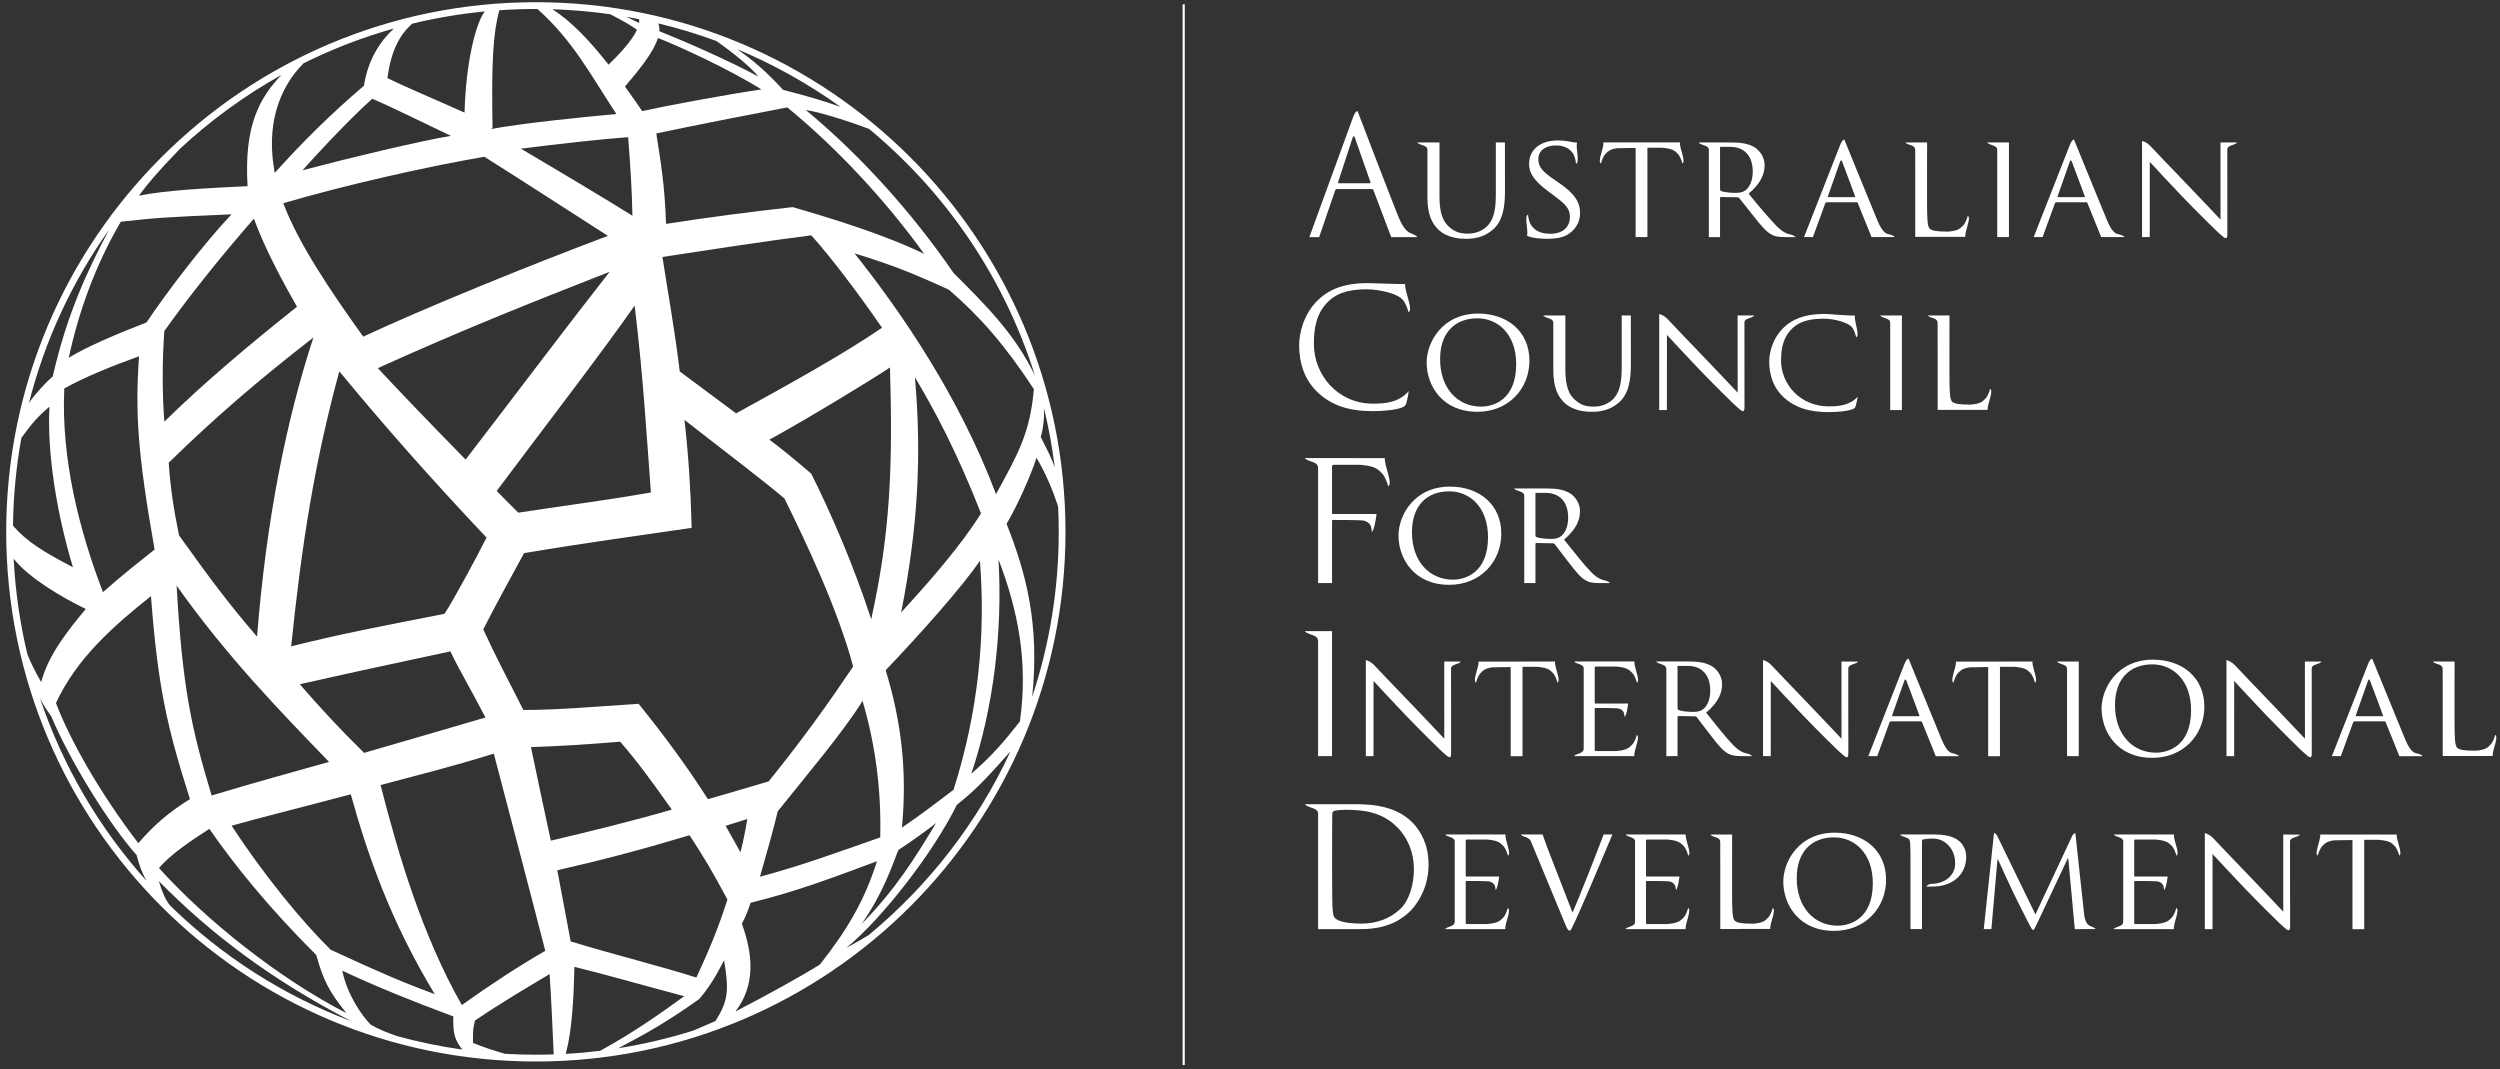 <?xml version="1.0" encoding="utf-8"?>
<!-- Generator: Adobe Illustrator 25.3.0, SVG Export Plug-In . SVG Version: 6.00 Build 0)  -->
<svg version="1.1" id="Layer_1" xmlns="http://www.w3.org/2000/svg" xmlns:xlink="http://www.w3.org/1999/xlink" x="0px" y="0px"
	 viewBox="0 0 1169 500" style="enable-background:new 0 0 1169 500;" xml:space="preserve">
<rect x="0" y="0" width="1169" height="500" fill="#333333" stroke="none"/>
<style type="text/css">
	.st0{display:none;}
	.st1{display:inline;fill:#FFFFFF;}
	.st2{fill:#FFFFFF;stroke:#FFFFFF;}
	.st3{fill:#FFFFFF;}
</style>
<g>
	<g class="st0">
		<rect x="-2" y="-2" class="st1" width="1171.29" height="504"/>
	</g>
	<line class="st2" x1="553.5" y1="498" x2="553.5" y2="2"/>
	<g>
		<path class="st3" d="M662.63,110.89c0,0,0.11-0.65-2.28-1.54c-1.82-0.67-3.87-1.61-6.63-8.41c-4.65-11.6-17.71-45.9-18.86-48.81
			c-0.03-0.08-0.05-0.14-0.07-0.21c-0.81,0.16-1.39,0.95-2.21,3.2l-20.33,55.76h4.58l7.49-21.85c0.15-0.39,0.38-0.62,0.77-0.62
			h16.41c0.39,0,0.53,0.16,0.69,0.47l8.35,22.01H662.63z M640.52,85.68h-14.6c-0.21,0-0.37-0.15-0.21-0.53l6.72-20.62
			c0.38-1.15,0.76-1.15,1.15,0l7.24,20.62C640.89,85.44,640.89,85.68,640.52,85.68z"/>
		<path class="st3" d="M639.32,132.38c-11.76,0-18.69,3.59-23.29,8.17c-6.79,6.79-8.54,15.73-8.54,20.85
			c0,7.26,1.83,15.96,9.24,22.6c6.03,5.43,13.75,8.25,25.2,8.25c4.88,0,10.68-0.53,13.75-1.75c1.37-0.61,1.52-0.78,1.98-2.22
			c0.37-1.25,0.77-3.44,1.09-5.43c-4.76,5.51-11.34,5.89-16.82,5.89c-16.34,0-27.57-13.36-27.57-27.96c0-7.78,1.3-14.58,6.87-19.93
			c2.67-2.6,7.41-5.58,17.57-5.58c6.71,0,14.2,2.08,16.76,4.5c1.52,1.45,2.61,4.35,3.06,6.24c2.39-1.22-1.83-9.43-1.57-13.16
			C653.09,132.86,642.35,132.38,639.32,132.38"/>
		<path class="st3" d="M852.97,146.79c-9.49,0-15.08,2.75-18.79,6.27c-5.48,5.21-6.89,12.07-6.89,15.99
			c0,5.57,1.47,12.24,7.46,17.34c4.87,4.16,11.09,6.32,20.33,6.32c3.94,0,8.62-0.41,11.09-1.34c1.1-0.47,1.23-0.59,1.6-1.7
			c0.3-0.96,0.62-2.63,0.88-4.17c-3.85,4.23-9.16,4.52-13.57,4.52c-13.19,0-22.25-10.25-22.25-21.44c0-5.97,1.05-11.18,5.54-15.28
			c2.16-1.99,5.97-4.28,14.18-4.28c5.42,0,11.29,1.77,13.22,3.76c1.15,1.2,1.87,3.48,2.14,4.94c1.99-0.8-0.97-7.31-0.57-10.16
			C863.18,147.62,855.42,146.79,852.97,146.79"/>
		<path class="st3" d="M612.75,377.51c1.08,0.37,3.5,0.99,3.59,2.69v54.25c0-0.03,15.78,0,20.28,0c12.99,0,19.86-5.33,23.13-8.76
			c4.28-4.51,8.25-11.91,8.25-21.54c0-9.09-3.59-15.42-7.4-19.39c-9.09-9.39-23.08-8.71-30.62-8.71h-9.04h-10.68
			C610.27,376.05,610.16,376.62,612.75,377.51 M622.9,396.98c0-5.88,0-13.67,0.06-16.27c0-0.83,0.21-1.22,0.91-1.52
			c0.6-0.31,3.43-0.54,4.96-0.54c9.09,0,17.8,1.07,24.98,8.64c3.12,3.28,7.33,9.55,7.33,19.24c0,7.02-2.15,14.36-6.12,18.25
			c-4.5,4.5-11.07,7.1-18.16,7.1c-9.01,0-12-1.6-12.99-3.05c-0.61-0.84-0.77-3.89-0.85-5.8c-0.06-1.46-0.13-8.48-0.13-16.57V396.98z
			"/>
		<path class="st3" d="M620.87,295.13H610.2c0,0-0.12,0.58,2.48,1.46c1.08,0.36,3.52,0.99,3.59,2.71c0.01,0.16,0.03,0.41,0.07,0.74
			c0,8.33,0,41.03,0,53.53h6.52v-58.44L620.87,295.13L620.87,295.13z"/>
		<path class="st3" d="M610.21,214.19c0,0-0.11,0.57,2.48,1.46c1.08,0.37,3.52,0.98,3.59,2.71c0,0.16,0.04,0.41,0.06,0.74v53.54
			h6.53v-29.1c0.03-0.31,0.15-0.41,0.44-0.41c1.31,0,11.84,0,13.76,0.22c2.37,0.31,3.59,1.68,3.97,2.76
			c0.3,0.91,0.38,1.98,0.46,2.74c1.43-1.83,1.96-7.17,2.19-8.51h-20.38c-0.23,0-0.36-0.06-0.44-0.17v-22.2
			c0.1-0.36,0.3-0.63,0.6-0.63h12.64l0.82,0.09c6.33,0.59,7.54,2.2,9.12,3.71c1.52,1.46,2.61,4.35,3.06,6.24
			c2.39-1.21-1.83-9.43-1.56-13.16C647.55,214.2,610.22,214.16,610.21,214.19"/>
		<path class="st3" d="M725,109.31c6,0,9.09-3.38,9.09-7.79c0-4.2-2.28-6.2-7.65-10.2l-2.76-2.07c-6.56-4.9-8.69-8.48-8.69-12.54
			c0-6.9,5.44-11.04,13.45-11.04c2.41,0,4.82,0.35,6.27,0.69c1.16,0.27,1.98,0.29,2.69,0.3c-0.66,2.72,1.45,9.3-0.47,9.9
			c-0.1-1.44-0.58-3.69-1.5-4.97c-1.72-2.42-4.39-3.58-8.04-3.58c-4.41,0-8.06,2.21-8.06,6.35c0,3.72,1.87,5.86,7.86,9.93l1.72,1.17
			c7.38,5.04,9.93,9.1,9.93,14.14c0,3.45-1.31,7.17-5.66,9.99c-2.55,1.66-6.34,2.07-9.66,2.07c-2.82,0-6.98-0.23-9.46-1.41
			c0.66-2.72-1.45-9.3,0.46-9.9c0.1,1.45,0.49,3.55,1.5,4.97C717.05,106.74,718.97,109.31,725,109.31z"/>
		<path class="st3" d="M691.17,146.63c13.65,0,23.99,8.35,23.99,21.99c0,13.11-9.72,23.93-24.34,23.93
			c-16.62,0-23.72-12.48-23.72-23.03C667.11,160.08,674.41,146.63,691.17,146.63 M692.56,190.14c5.43,0,16.41-2.9,16.41-19.86
			c0-14.06-8.55-21.44-18.13-21.44c-10.14,0-17.45,6.35-17.45,19.1C673.39,181.59,681.58,190.14,692.56,190.14"/>
		<path class="st3" d="M678.01,227.54c13.65,0,23.99,8.35,23.99,21.99c0,13.11-9.72,23.93-24.34,23.93
			c-16.62,0-23.72-12.48-23.72-23.03C653.95,240.99,661.24,227.54,678.01,227.54 M679.39,271.05c5.43,0,16.41-2.9,16.41-19.86
			c0-14.06-8.55-21.44-18.13-21.44c-10.13,0-17.44,6.34-17.44,19.1C660.22,262.49,668.41,271.05,679.39,271.05"/>
		<path class="st3" d="M1006.76,308.45c13.66,0,24,8.35,24,21.99c0,13.11-9.72,23.93-24.34,23.93c-16.61,0-23.72-12.48-23.72-23.03
			C982.7,321.89,990,308.45,1006.76,308.45 M1008.15,351.95c5.43,0,16.4-2.9,16.4-19.85c0-14.06-8.54-21.44-18.13-21.44
			c-10.13,0-17.45,6.34-17.45,19.09C988.97,343.4,997.17,351.95,1008.15,351.95"/>
		<path class="st3" d="M746.14,311.67h9.5l0.62,0.06c4.75,0.45,5.66,1.66,6.85,2.79c1.14,1.09,1.96,3.27,2.3,4.68
			c1.79-0.9-1.37-7.08-1.18-9.89c-0.01,0-28.06-0.02-28.07,0c0,0-0.08,0.42,1.88,1.09c0.81,0.27,2.45,0.74,2.5,2.04
			c0,0.12,0,37.42,0,37.42c-0.03,0.25-0.04,0.44-0.05,0.56c-0.06,1.3-1.69,1.77-2.5,2.04c-1.96,0.67-1.87,1.1-1.87,1.1h28.06
			c-0.19-2.81,2.97-8.99,1.18-9.89c-0.34,1.41-1.17,3.59-2.3,4.68c-1.18,1.14-2.09,2.35-6.84,2.79l-0.62,0.06h-9.5
			c-0.19,0-0.32-0.15-0.41-0.37v-19.46c0.02-0.23,0.1-0.31,0.34-0.31c0.97,0,8.91,0,10.33,0.17c1.78,0.23,2.69,1.27,2.98,2.07
			c0.23,0.68,0.29,1.49,0.35,2.06c1.08-1.38,1.48-5.38,1.65-6.39h-15.31c-0.18,0-0.28-0.03-0.34-0.12v-16.68
			C745.77,311.88,745.92,311.67,746.14,311.67"/>
		<path class="st3" d="M898.71,434.44v-40.8c0-0.62,0.14-1.03,0.48-1.1c0.62-0.14,2.35-0.41,3.39-0.41c1.37,0,5.03-0.35,8.2,2.83
			c3.24,3.17,3.45,6.96,3.45,8.9c0,5.31-4.69,9.44-11.24,9.44c-1.25,0-2.32,1.27-2.28,1.27c0.35,0,2.69-0.03,3.04-0.03
			c9.31,0,15.66-5.58,15.66-14c0-3.17-1.65-5.79-3.04-7.03c-1.03-0.9-3.79-3.3-11.59-3.3h-16.26c0,0-0.08,0.44,1.88,1.1
			c0.66,0.22,1.99,0.59,2.5,1.42c0.11,0.3,0.19,0.65,0.24,1.05c0,0.04,0,0.07,0.01,0.11l0,0c0.03,0.2,0.05,0.41,0.06,0.64
			c0.14,1.86,0.14,3.51,0.14,12.61v27.3L898.71,434.44z"/>
		<path class="st3" d="M979.89,434.44c0,0,0.07-0.43-1.72-1.09c-0.16-0.05-0.31-0.11-0.47-0.19c-0.02-0.01-0.02-0.01-0.06-0.03
			c-0.05-0.02-0.1-0.05-0.15-0.07c-0.46-0.22-0.94-0.52-1.46-1.06c-1.11-1.39-1.39-3.54-1.56-5.08l-4.04-37.38
			c-0.66,0.2-1.24,0.81-1.43,1.26l-17.23,36.79l-17.93-36.85c-0.34-0.68-0.94-1.05-1.43-1.33l-4.81,45.04h3.57l2.85-32.58h0.23
			c0.64,1.58,7.2,15.64,7.73,16.69c0.29,0.58,5.32,10.71,6.85,13.59c1.11,2.1,1.41,2.69,1.81,2.69c0.53,0,0.7-0.53,1.94-3.1
			l14.36-30.46h0.17l3.06,33.17L979.89,434.44z"/>
		<path class="st3" d="M920.11,100.91c-0.33,1.41-1.15,3.58-2.29,4.66c-1.19,1.13-1.83,2.27-6.58,2.71l-0.53,0.01
			c-0.03,0-0.27,0-0.31,0c-4.74,0-7.1-0.42-8.06-1.38c-1.1-1.03-1.25-4.55-1.25-13.17v-10.3c0-5.28,0-11.84,0.02-16.83
			c-0.21,0-10.1-0.01-10.1,0c0,0-0.08,0.42,1.88,1.09c0.78,0.26,2.4,0.5,2.66,2.14c0.03,3.31,0.03,7.92,0.03,13.6v27.33
			c0.07,0,23.36-0.01,23.37-0.01C918.74,107.97,921.9,101.82,920.11,100.91z"/>
		<path class="st3" d="M717.98,272.63v-18.24c0-0.34,0.13-0.48,0.41-0.48l7.72,0.14c0.42,0,0.55,0.07,0.83,0.34
			c1.3,1.59,4,5.38,6.55,8.55c3.45,4.41,5.54,7.15,8.15,8.54c1.53,0.82,3.04,1.17,6.49,1.17h4.75c-0.56-0.51-1.27-0.96-2.2-1.17
			c-1.49-0.32-3.51-0.77-6.76-4.07c-3.52-3.66-7.6-8.88-12.57-15.08c5.65-4.83,7.46-9.04,7.46-13.38c0-4.07-2.7-6.9-4.21-7.99
			c-3.18-2.21-7.45-2.55-11.3-2.55c-0.94,0-2.57,0-4.3,0c-1.69,0-3.49,0-4.85,0h-6.12c0,0-0.09,0.44,1.91,1.12
			c0.83,0.28,2.71,0.76,2.77,2.09c0.01,0.07,0.02,0.21,0.03,0.31v2.97v0v37.76L717.98,272.63z M729.62,250.95
			c-1.45,0.97-3.09,1.04-4.55,1.04c-2.68,0-5.79-0.42-6.69-0.89c-0.28-0.21-0.41-0.42-0.41-0.76v-19.86c1.43,0,4.68,0,4.83,0
			c6.48,0,10.47,4.21,10.47,11.52C733.28,246.47,731.7,249.57,729.62,250.95z"/>
		<path class="st3" d="M784.42,353.54V335.3c0-0.35,0.13-0.48,0.41-0.48l7.72,0.14c0.42,0,0.55,0.07,0.83,0.35
			c1.3,1.59,4,5.38,6.55,8.55c3.45,4.41,5.54,7.15,8.15,8.53c1.53,0.82,3.04,1.17,6.49,1.17h4.75c-0.56-0.5-1.27-0.96-2.21-1.17
			c-1.49-0.32-3.51-0.76-6.75-4.07c-3.52-3.66-7.6-8.88-12.57-15.08c5.65-4.82,7.46-9.04,7.46-13.38c0-4.07-2.7-6.9-4.21-8
			c-3.18-2.2-7.45-2.55-11.3-2.55c-0.94,0-2.57,0-4.31,0c-1.69,0-3.49,0-4.85,0h-6.11c0,0-0.09,0.44,1.91,1.12
			c0.83,0.28,2.71,0.77,2.77,2.09c0,0.06,0.02,0.2,0.02,0.31v2.97l0,0v37.76L784.42,353.54z M796.06,331.85
			c-1.45,0.97-3.09,1.04-4.55,1.04c-2.68,0-5.79-0.42-6.68-0.9c-0.28-0.21-0.41-0.42-0.41-0.75v-19.86c1.43,0,4.68,0,4.83,0
			c6.47,0,10.47,4.21,10.47,11.52C799.72,327.38,798.13,330.47,796.06,331.85z"/>
		<path class="st3" d="M1005.22,110.85l0.02-35.16c1.87,2.06,8.18,8.87,15.21,16.24c6.42,6.69,15.18,15.31,15.8,15.86
			c3.37,3.1,3.99,3.58,4.62,3.58s0.64-1.48,0.64-1.48c-0.01-8.25-0.02-40.13-0.02-40.14c0.05-1.3,1.89-1.77,2.7-2.04
			c1.95-0.67,1.88-1.1,1.88-1.1c-0.01-0.02-7.52-0.01-7.77-0.01l0.02,36.09c-1.86-1.93-8.35-8.9-14.34-15.1
			c-9.38-9.66-17.66-18.52-18.62-19.48c-1.12-1.12-2.67-1.98-3.73-2.19v44.93H1005.22z"/>
		<path class="st3" d="M779.44,191.75l0.02-35.16c1.87,2.07,8.18,8.87,15.21,16.25c6.42,6.69,15.17,15.31,15.8,15.86
			c3.37,3.11,3.99,3.58,4.61,3.58c0.63,0,0.64-1.48,0.64-1.48c-0.01-8.25-0.02-40.13-0.02-40.14c0.05-1.3,1.89-1.77,2.7-2.04
			c1.95-0.67,1.87-1.1,1.87-1.1c-0.01-0.02-7.52,0-7.76-0.01l0.02,36.09c-1.87-1.93-8.35-8.9-14.34-15.1
			c-9.38-9.66-17.65-18.52-18.62-19.49c-1.12-1.12-2.67-1.98-3.73-2.19v44.93H779.44z"/>
		<path class="st3" d="M937.36,66.61h-8.11c0,0-0.1,0.44,1.88,1.11c0.82,0.27,2.68,0.75,2.73,2.06c0.01,0.12,0.03,0.31,0.05,0.57
			c0.01,6.34,0,30.97,0,40.5h5.47V66.61H937.36L937.36,66.61z"/>
		<path class="st3" d="M930.58,181.81c-0.34,1.41-1.15,3.58-2.29,4.66c-1.19,1.13-1.83,2.27-6.58,2.71l-0.53,0.01
			c-0.04,0-0.27,0-0.31,0c-4.75,0-7.1-0.42-8.06-1.38c-1.1-1.03-1.25-4.55-1.25-13.17v-10.49c0-5.28,0-11.65,0.02-16.65
			c-0.21,0-10.1-0.01-10.1,0c0,0-0.08,0.42,1.88,1.09c0.79,0.26,2.41,0.5,2.66,2.14c0.03,3.32,0.03,7.74,0.03,13.41v27.52
			c0.07,0,23.37-0.01,23.37-0.01C929.22,188.87,932.37,182.72,930.58,181.81z"/>
		<path class="st3" d="M887.31,147.51h-8.11c0,0-0.1,0.43,1.88,1.11c0.82,0.27,2.68,0.75,2.73,2.06c0.01,0.12,0.03,0.32,0.05,0.57
			c0.01,6.33,0,30.96,0,40.5h5.47v-44.25H887.31L887.31,147.51z"/>
		<path class="st3" d="M770.31,110.85c0-0.07,0.02,0.07,0.02,0V69.07h6.74l0.62,0.06c4.74,0.44,5.52,1.53,6.7,2.66
			c1.14,1.08,1.95,3.25,2.29,4.66c1.79-0.91-1.36-7.05-1.16-9.85c0,0-9.09-0.01-14.43-0.01l-0.02,0.01c0,0-21.29-0.01-21.3,0
			c0.21,2.79-2.95,8.94-1.16,9.85c0.34-1.41,1.15-3.58,2.29-4.66c1.06-1.01,1.8-1.98,5.31-2.49l8.61-0.13v41.68H770.31z"/>
		<path class="st3" d="M804.29,110.85V92.6c0-0.35,0.14-0.48,0.41-0.48l7.73,0.14c0.42,0,0.55,0.07,0.83,0.35
			c1.31,1.59,4,5.08,6.56,8.26c3.45,4.41,5.96,7.44,8.58,8.83c1.52,0.82,3.04,1.17,6.48,1.17h4.76c-0.56-0.5-1.27-0.96-2.21-1.17
			c-1.49-0.33-3.51-0.76-6.76-4.07c-3.51-3.66-8.03-8.88-13-15.08c5.65-4.82,7.46-9.04,7.46-13.38c0-4.07-2.69-6.89-4.21-7.99
			c-3.18-2.21-7.45-2.55-11.31-2.55c-0.94,0-2.57,0-4.3,0c-1.69,0-3.49,0-4.85,0h-6.11c0,0-0.09,0.44,1.91,1.12
			c0.83,0.28,2.72,0.76,2.77,2.09c0.01,0.06,0.02,0.2,0.03,0.31v2.97l0,0v37.76H804.29z M815.94,89.15
			c-1.45,0.97-3.09,1.04-4.55,1.04c-2.68,0-5.78-0.42-6.69-0.9c-0.27-0.21-0.41-0.42-0.41-0.75V68.68c1.43,0,4.68,0,4.83,0
			c6.48,0,10.47,4.21,10.47,11.52C819.59,84.67,818,87.77,815.94,89.15z"/>
		<path class="st3" d="M699.45,66.61V90.9c0,6-0.62,10.82-3.46,14.2c-2.07,2.48-5.65,4.14-9.37,4.14c-3.45,0-6.07-0.49-9.04-3.18
			c-2.62-2.35-4.48-5.86-4.48-14.34V66.61h-10.35c0,0-0.09,0.41,1.92,1.1c0.82,0.28,2.71,0.76,2.77,2.09
			c0.01,0.05,0.01,0.12,0.02,0.2v22.15c0,8.55,2.35,12.62,5.31,15.38c4.28,4,10.62,4.14,12.61,4.14c3.58,0,8.27-0.49,12.69-4.28
			c4.83-4.14,5.65-11.24,5.65-17.58v-6.27c0-5.16-0.02-11.81-0.02-16.91H699.45z"/>
		<path class="st3" d="M758.31,147.51v24.29c0,6-0.62,10.82-3.45,14.2c-2.07,2.48-5.65,4.14-9.38,4.14c-3.45,0-6.06-0.49-9.04-3.18
			c-2.62-2.35-4.48-5.86-4.48-14.34v-25.12h-10.35c0,0-0.09,0.41,1.92,1.1c0.82,0.28,2.71,0.76,2.77,2.09
			c0.01,0.05,0.01,0.12,0.02,0.2v22.15c0,8.55,2.35,12.62,5.32,15.38c4.27,4,10.61,4.14,12.61,4.14c3.59,0,8.27-0.49,12.69-4.28
			c4.84-4.14,5.65-11.24,5.65-17.58v-6.28c0-5.15-0.02-11.8-0.01-16.91H758.31z"/>
		<path class="st3" d="M735.31,426.74l-11.45-29.51c-0.59-1.56-1.76-4.75-2.52-7.03c-0.6,0.02-10.18-0.01-10.19,0
			c0,0-0.08,0.44,1.88,1.11c0.74,0.25,2.13,0.65,2.79,2.04l15.84,38.21c1.17,2.83,1.59,3.59,2.28,3.59c0.61,0,0.96-0.89,2.61-4.41
			c1.38-2.9,4.08-9.24,7.79-17.78c2.15-4.96,6.76-15.91,9.63-22.75h-4.11C745.98,400.49,738.02,420.68,735.31,426.74z"/>
		<path class="st3" d="M885.94,110.85c0,0,0.09-0.42-1.87-1.09c-0.58-0.19-1.51-0.26-2.42-0.84c-1.04-0.73-2.27-2.23-3.73-5.72
			c-3.55-8.46-13.62-33.42-15.53-37.98c-0.65,0.17-1.26,0.85-1.91,2.53l-16.91,43.09h4.16l5.77-15.79c0.14-0.34,0.35-0.48,0.62-0.48
			h14.01c0.34,0,0.41,0.07,0.55,0.34l6.44,15.93c0,0,0.02-0.05,0.05,0H885.94z M867.22,92.17h-12.27c-0.2,0-0.27-0.14-0.2-0.42
			l5.65-16.07c0.34-0.89,0.69-0.89,1.04,0l6,16.07C867.5,92.03,867.5,92.17,867.22,92.17z"/>
		<path class="st3" d="M1166.74,343.64c-0.34,1.41-1.15,3.58-2.29,4.66c-1.19,1.13-1.83,2.27-6.57,2.71l-0.53,0.01
			c-0.04,0-0.27,0-0.31,0c-4.74,0-7.1-0.41-8.06-1.38c-1.1-1.03-1.24-4.55-1.24-13.17v-10.3c0-5.28,0-11.84,0.02-16.83
			c-0.21,0-10.1-0.01-10.11,0c0,0-0.08,0.42,1.88,1.09c0.79,0.26,2.4,0.5,2.66,2.14c0.03,3.32,0.03,7.92,0.03,13.6v27.33
			c0.07,0,23.36-0.01,23.36-0.01C1165.38,350.69,1168.53,344.54,1166.74,343.64z"/>
		<path class="st3" d="M1044.69,353.58l0.02-35.16c1.87,2.06,8.18,8.87,15.21,16.24c6.42,6.69,15.18,15.3,15.8,15.86
			c3.37,3.1,3.99,3.58,4.62,3.58s0.64-1.47,0.64-1.47c-0.01-8.25-0.02-40.13-0.02-40.14c0.05-1.3,1.89-1.77,2.7-2.04
			c1.95-0.67,1.88-1.1,1.88-1.1c-0.01-0.01-7.52-0.01-7.77-0.01l0.02,36.08c-1.87-1.93-8.35-8.89-14.34-15.1
			c-9.38-9.66-17.66-18.52-18.62-19.48c-1.12-1.12-2.67-1.98-3.73-2.19v44.93H1044.69z"/>
		<path class="st3" d="M828,353.58l0.01-35.16c1.87,2.06,8.19,8.87,15.21,16.24c6.42,6.69,15.18,15.3,15.8,15.86
			c3.37,3.1,3.99,3.58,4.62,3.58c0.63,0,0.64-1.47,0.64-1.47c-0.01-8.25-0.02-40.13-0.02-40.14c0.05-1.3,1.89-1.77,2.7-2.04
			c1.95-0.67,1.87-1.1,1.87-1.1c-0.01-0.01-7.52-0.01-7.76-0.01l0.02,36.08c-1.87-1.93-8.35-8.89-14.34-15.1
			c-9.38-9.66-17.66-18.52-18.62-19.48c-1.12-1.12-2.67-1.98-3.73-2.19v44.93H828z"/>
		<path class="st3" d="M642.26,353.58l0.02-35.16c1.87,2.06,8.18,8.87,15.21,16.24c6.42,6.69,15.17,15.3,15.8,15.86
			c3.37,3.1,3.99,3.58,4.61,3.58c0.63,0,0.64-1.47,0.64-1.47c-0.01-8.25-0.02-40.13-0.02-40.14c0.05-1.3,1.89-1.77,2.7-2.04
			c1.96-0.67,1.88-1.1,1.88-1.1c-0.01-0.01-7.52-0.01-7.77-0.01l0.02,36.08c-1.86-1.93-8.35-8.89-14.33-15.1
			c-9.39-9.66-17.66-18.52-18.62-19.48c-1.12-1.12-2.67-1.98-3.73-2.19v44.93H642.26z"/>
		<path class="st3" d="M970,309.33h-8.11c0,0-0.09,0.44,1.88,1.11c0.82,0.27,2.68,0.75,2.73,2.06c0.01,0.12,0.03,0.31,0.06,0.57
			c0,6.34,0,30.97,0,40.5h5.47v-44.25H970L970,309.33z"/>
		<path class="st3" d="M935.16,353.58c0-0.08,0.02,0.07,0.02,0v-41.78h6.74l0.62,0.06c4.74,0.44,5.52,1.53,6.7,2.66
			c1.14,1.09,1.95,3.26,2.29,4.67c1.79-0.91-1.36-7.05-1.16-9.85c0-0.01-9.09-0.01-14.43-0.01l-0.02,0.02c0,0-21.3-0.01-21.3,0
			c0.21,2.79-2.95,8.94-1.16,9.85c0.33-1.41,1.15-3.58,2.29-4.67c1.06-1,1.8-1.98,5.31-2.49l8.61-0.13v41.68H935.16z"/>
		<path class="st3" d="M711.91,353.58c0-0.08,0.01,0.07,0.01,0v-41.78h6.74l0.62,0.06c4.74,0.44,5.52,1.53,6.7,2.66
			c1.14,1.09,1.95,3.26,2.29,4.67c1.79-0.91-1.37-7.05-1.16-9.85c0-0.01-9.09-0.01-14.43-0.01l-0.02,0.02c0,0-21.29-0.01-21.3,0
			c0.2,2.79-2.95,8.94-1.16,9.85c0.33-1.41,1.15-3.58,2.29-4.67c1.05-1,1.8-1.98,5.3-2.49l8.61-0.13v41.68H711.91z"/>
		<path class="st3" d="M857.94,389.36c13.65,0,23.99,8.35,23.99,21.99c0,13.11-9.72,23.93-24.34,23.93
			c-16.62,0-23.72-12.48-23.72-23.03C833.88,402.8,841.18,389.36,857.94,389.36 M859.32,432.85c5.43,0,16.41-2.9,16.41-19.86
			c0-14.06-8.54-21.44-18.13-21.44c-10.14,0-17.45,6.34-17.45,19.1C840.15,424.31,848.35,432.85,859.32,432.85"/>
		<path class="st3" d="M770.13,392.57h9.5l0.63,0.06c4.75,0.45,5.65,1.66,6.85,2.79c1.15,1.09,1.96,3.27,2.3,4.68
			c1.79-0.91-1.37-7.08-1.18-9.89c0,0-28.06-0.02-28.07,0c0,0-0.08,0.42,1.88,1.09c0.8,0.27,2.45,0.74,2.51,2.04
			c0,0.12,0,37.42,0,37.42c-0.03,0.25-0.05,0.44-0.06,0.56c-0.05,1.3-1.69,1.77-2.5,2.04c-1.96,0.67-1.87,1.09-1.87,1.09h28.06
			c-0.19-2.81,2.97-8.98,1.18-9.89c-0.34,1.41-1.16,3.59-2.3,4.68c-1.19,1.14-2.1,2.35-6.85,2.79l-0.63,0.06h-9.5
			c-0.19,0-0.32-0.15-0.41-0.37v-19.46c0.02-0.23,0.1-0.31,0.34-0.31c0.97,0,8.91,0,10.34,0.17c1.78,0.23,2.69,1.27,2.98,2.07
			c0.23,0.68,0.29,1.49,0.35,2.06c1.09-1.38,1.48-5.38,1.65-6.39h-15.31c-0.18,0-0.28-0.03-0.34-0.12v-16.68
			C769.75,392.78,769.91,392.57,770.13,392.57"/>
		<path class="st3" d="M998.42,392.57h9.5l0.62,0.06c4.76,0.45,5.66,1.66,6.85,2.79c1.15,1.09,1.96,3.27,2.3,4.68
			c1.8-0.91-1.37-7.08-1.17-9.89c-0.01,0-28.06-0.02-28.08,0c0,0-0.07,0.42,1.88,1.09c0.81,0.27,2.45,0.74,2.5,2.04
			c0,0.12,0,37.42,0,37.42c-0.02,0.25-0.04,0.44-0.05,0.56c-0.06,1.3-1.69,1.77-2.5,2.04c-1.96,0.67-1.87,1.09-1.87,1.09h28.06
			c-0.19-2.81,2.97-8.98,1.18-9.89c-0.34,1.41-1.16,3.59-2.3,4.68c-1.19,1.14-2.09,2.35-6.85,2.79l-0.62,0.06h-9.5
			c-0.19,0-0.32-0.15-0.41-0.37v-19.46c0.02-0.23,0.1-0.31,0.34-0.31c0.97,0,8.91,0,10.33,0.17c1.78,0.23,2.69,1.27,2.98,2.07
			c0.23,0.68,0.29,1.49,0.35,2.06c1.08-1.38,1.48-5.38,1.65-6.39h-15.31c-0.18,0-0.28-0.03-0.34-0.12v-16.68
			C998.05,392.78,998.2,392.57,998.42,392.57"/>
		<path class="st3" d="M685.83,392.57h9.5l0.62,0.06c4.76,0.45,5.66,1.66,6.85,2.79c1.14,1.09,1.96,3.27,2.3,4.68
			c1.79-0.91-1.37-7.08-1.17-9.89c-0.01,0-28.06-0.02-28.08,0c0,0-0.07,0.42,1.88,1.09c0.81,0.27,2.45,0.74,2.5,2.04
			c0,0.12,0,37.42,0,37.42c-0.03,0.25-0.04,0.44-0.05,0.56c-0.06,1.3-1.69,1.77-2.5,2.04c-1.96,0.67-1.87,1.09-1.87,1.09h28.06
			c-0.19-2.81,2.97-8.98,1.18-9.89c-0.34,1.41-1.16,3.59-2.3,4.68c-1.19,1.14-2.09,2.35-6.85,2.79l-0.62,0.06h-9.5
			c-0.2,0-0.32-0.15-0.41-0.37v-19.46c0.02-0.23,0.09-0.31,0.34-0.31c0.97,0,8.91,0,10.33,0.17c1.78,0.23,2.69,1.27,2.98,2.07
			c0.23,0.68,0.28,1.49,0.35,2.06c1.08-1.38,1.47-5.38,1.65-6.39h-15.31c-0.18,0-0.28-0.03-0.34-0.12v-16.68
			C685.46,392.78,685.61,392.57,685.83,392.57"/>
		<path class="st3" d="M828.94,424.54c-0.33,1.41-1.15,3.58-2.29,4.66c-1.19,1.13-1.83,2.27-6.58,2.71l-0.53,0
			c-0.04,0-0.27,0-0.31,0c-4.75,0-7.1-0.42-8.06-1.38c-1.1-1.03-1.24-4.55-1.24-13.17v-10.3c0-5.28,0-11.84,0.01-16.83
			c-0.21,0-10.09-0.01-10.1,0c0,0-0.08,0.42,1.88,1.09c0.78,0.26,2.4,0.51,2.66,2.14c0.03,3.32,0.03,7.92,0.03,13.6v27.33
			c0.07,0,23.36-0.01,23.36-0.02C827.57,431.59,830.73,425.44,828.94,424.54z"/>
		<path class="st3" d="M1034.57,434.47l0.02-35.15c1.87,2.06,8.18,8.86,15.21,16.24c6.42,6.69,15.17,15.31,15.79,15.86
			c3.37,3.1,3.99,3.58,4.62,3.58c0.63,0,0.64-1.47,0.64-1.47c-0.01-8.25-0.03-40.13-0.03-40.14c0.06-1.3,1.89-1.77,2.7-2.04
			c1.96-0.67,1.88-1.1,1.88-1.1c-0.01-0.01-7.52,0-7.76-0.01l0.02,36.08c-1.87-1.93-8.35-8.89-14.34-15.1
			c-9.38-9.66-17.65-18.52-18.62-19.48c-1.12-1.12-2.67-1.98-3.73-2.19v44.92H1034.57z"/>
		<path class="st3" d="M1105.49,434.47c0-0.07,0.02,0.08,0.02,0V392.7h6.74l0.62,0.06c4.74,0.45,5.52,1.53,6.71,2.66
			c1.14,1.09,1.95,3.25,2.29,4.66c1.79-0.9-1.36-7.06-1.16-9.85c0,0-9.09-0.01-14.43-0.01l-0.02,0.01c0,0-21.29-0.01-21.3,0
			c0.2,2.79-2.96,8.94-1.16,9.85c0.33-1.41,1.15-3.58,2.29-4.66c1.06-1.01,1.8-1.98,5.31-2.49l8.61-0.13v41.68H1105.49z"/>
		<path class="st3" d="M1132.79,353.58c0,0,0.08-0.42-1.88-1.09c-0.58-0.19-1.51-0.26-2.42-0.84c-1.04-0.73-2.26-2.23-3.73-5.72
			c-3.55-8.46-13.62-33.42-15.54-37.97c-0.65,0.16-1.26,0.85-1.91,2.53l-16.91,43.09h4.17l5.77-15.79c0.14-0.34,0.35-0.48,0.62-0.48
			h14.01c0.34,0,0.41,0.07,0.55,0.35l6.44,15.93c0,0,0.02-0.05,0.05,0H1132.79z M1114.07,334.89h-12.28c-0.2,0-0.27-0.14-0.2-0.42
			l5.65-16.07c0.34-0.89,0.69-0.89,1.04,0l6,16.07C1114.35,334.75,1114.35,334.89,1114.07,334.89z"/>
		<path class="st3" d="M915.99,353.58c0,0,0.08-0.42-1.88-1.09c-0.58-0.19-1.51-0.26-2.42-0.84c-1.04-0.73-2.26-2.23-3.72-5.72
			c-3.55-8.46-13.62-33.42-15.54-37.97c-0.65,0.16-1.26,0.85-1.91,2.53l-16.9,43.09h4.17l5.77-15.79c0.14-0.34,0.35-0.48,0.62-0.48
			h14c0.34,0,0.41,0.07,0.55,0.35l6.44,15.93c0,0,0.02-0.05,0.04,0H915.99z M897.27,334.89h-12.28c-0.21,0-0.27-0.14-0.21-0.42
			l5.66-16.07c0.34-0.89,0.69-0.89,1.04,0l6,16.07C897.55,334.75,897.55,334.89,897.27,334.89z"/>
		<path class="st3" d="M993.35,110.85c0,0,0.08-0.42-1.88-1.09c-0.58-0.19-1.51-0.26-2.42-0.84c-1.04-0.73-2.26-2.23-3.73-5.72
			c-3.55-8.46-13.62-33.42-15.54-37.98c-0.65,0.17-1.26,0.85-1.91,2.53l-16.91,43.09h4.17l5.77-15.79c0.14-0.34,0.35-0.48,0.62-0.48
			h14c0.34,0,0.41,0.07,0.55,0.34l6.44,15.93c0,0,0.02-0.05,0.04,0H993.35z M974.63,92.17h-12.28c-0.2,0-0.27-0.14-0.2-0.42
			l5.65-16.07c0.34-0.89,0.69-0.89,1.04,0l6,16.07C974.91,92.03,974.91,92.17,974.63,92.17z"/>
	</g>
	<path class="st3" d="M250.56,1.03C113.78,1.03,2.9,111.91,2.9,248.7c0,136.78,110.88,247.66,247.66,247.66
		c136.78,0,247.66-110.88,247.66-247.66C498.22,111.91,387.34,1.03,250.56,1.03z M217.22,52.66c-6.82-3.14-27.97-12.09-36.07-16.15
		c1.8-13.19,5.8-20.2,11.55-25.43c11.04-2.68,22.38-4.61,33.96-5.73C222.37,11.14,217.86,29.21,217.22,52.66z M288.23,53.33
		c-12.92,1.1-43.91,4.26-58.57,6.99l0.65-0.64c-0.55-30.83,0.29-44.13,3.15-54.89c5.64-0.39,11.35-0.59,17.09-0.59
		c0.25,0,0.5,0,0.75,0C267.79,18.77,276.48,35.49,288.23,53.33z M334.94,19.15c7.61,5.3,16.16,12.22,19.71,16.68l-0.02-0.02
		c-13.96-7.59-35.66-17-46.32-21.21c0.1-1.31-0.05-2.54-0.51-3.66C317.06,13.16,326.12,15.91,334.94,19.15z M298.84,10.74
		c-2.47-1.23-4.3-2.13-5.94-2.88c1.98,0.34,3.96,0.72,5.92,1.11C298.93,9.52,298.93,10.11,298.84,10.74z M297.85,13.92
		c-2.37,5.19-8.3,11.5-13.29,16.32c-8.73-11.13-17.36-20.22-26.23-25.92c9.12,0.29,18.12,1.07,26.97,2.33
		C291.23,9.64,295.18,11.96,297.85,13.92z M300.3,51.95c-2.71-3.95-5.39-7.79-8.06-11.48c5.68-6.73,13.15-15.51,15.42-22.7
		c8.99,3.46,32.9,14.35,48.39,24.04C339.48,44.23,311.29,49.51,300.3,51.95z M366.14,42.01c-7.51-8.33-14.38-14.15-21.55-19.07
		c17.21,7.18,33.43,16.27,48.39,27C385.29,47.19,376.23,44.57,366.14,42.01z M432.12,118.71c-18.16-8.87-43.07-16.55-61.48-21.87
		c-20.18,2.28-39.78,4.81-59.2,7.85c-0.59-18.16-2.45-28.63-4.56-42.3c19.44-4.1,49.02-9.84,61.25-12.17
		C391.08,68.93,414.41,94.02,432.12,118.71z M210.85,63.53C196.1,66,165,73.42,141.47,79.61c2.25-2.59,20.66-22.89,32.6-33.42
		C181.16,49.12,195.99,56.43,210.85,63.53z M243.84,69.49c18.07-2.3,36.78-4.36,49.88-5.36c1.03,13.48,1.76,24.26,2.01,36.76
		c-11.26-7.09-33.33-20.27-52.25-31.41 M76.84,197.17c-1.01-13.34-1.01-28.04,0-42.39c12.5-17.57,27.87-36.48,41.89-52.53
		c4.27,11.66,10.93,25.08,20.15,41.18C118.33,159.78,96.26,178.09,76.84,197.17z M158.66,173.63
		c19.77,23.97,41.12,48.39,68.84,77.75c-5.47,10.83-15.35,29.06-19.66,35.65c-29.64,5.83-47.37,9.12-71.7,15.2
		C141.21,253.6,146.97,216.79,158.66,173.63z M242.36,239.73c-2.91-2.83-6.45-6.5-10.11-10.16c20.92-28.01,49.56-65.15,64.51-86.69
		c4.05,33.44,5.57,60.55,7.6,87.4C281.06,234.34,258.48,237.18,242.36,239.73z M285.09,127.08c-20.44,26.01-44.76,58.44-67.37,87.81
		c-15.63-15.94-32.42-33.42-41.05-42.74C215.54,154.55,245.91,142.45,285.09,127.08z M169.85,157.42
		c-15.03-20.97-30.24-43.36-37.38-62.4c28.71-8.43,67-17.1,94.02-21.72c17.9,11.26,40.53,25.96,57.76,36.99
		C247.26,124.2,198.5,144.02,169.85,157.42z M128.48,80.84c-4.19-22.01,1.78-39.52,13.46-51.25c13.43-6.67,27.55-12.14,42.23-16.27
		c-6.08,5.7-11.93,13.86-14,26.77C155.21,52.84,141.87,65.93,128.48,80.84z M64.93,91.52c3.97-5.4,8.36-10.72,19.2-21.93
		c14.34-13.33,30.28-24.96,47.51-34.57c-10.31,10.68-17.61,23.85-15.87,52.02C97.28,87.97,77.68,88.9,64.93,91.52z M13.55,188.42
		c7.47-29.47,20.29-56.8,37.37-80.9c-10,19.05-19.51,38.98-26.27,68.54C21.33,178.87,16.38,184.22,13.55,188.42z M6.08,245.81
		c0.16-14,1.5-27.72,3.92-41.07c4.79-6.56,7.5-9.82,13.12-14.55c-1.18,22.01,3.55,50.39,10.98,75.05
		C20.51,258.14,12.57,253.33,6.08,245.81z M12.83,306.03c-3.47-14.46-5.66-29.42-6.44-44.75c7.12,8.94,22.07,17.81,33.72,23.47
		c-7.77,9.37-17.4,21.11-20.86,34.2C16.29,313.8,14.43,309.91,12.83,306.03z M445.83,127.58c-18.92-27.59-43.01-54.61-69.02-76.12
		c6.3,0.83,20.39,5.35,29.54,8.79c36.01,29.8,63.33,69.73,77.61,115.42C474.66,156.3,461.26,143.01,445.83,127.58z M486.65,204.32
		c0.9-2.7,1.86-8.72,1.46-13.7c2.23,9.16,3.95,18.52,5.11,28.06C491.64,213.84,489.29,209.67,486.65,204.32z M494.77,236.8
		c0.19,3.94,0.29,7.9,0.29,11.89c0,26.93-4.35,52.84-12.39,77.07c3.48-34.12-2.88-57.82-12-80.79c5.57-9.51,11.21-22.46,14.02-30.91
		C489.29,222.05,492.02,228.58,494.77,236.8z M395.72,443.25c16.89-13.85,40.71-44.59,51.68-66.88
		c10.47-8.28,16.38-15.37,25.12-25.05c-15.49,33.44-38.3,62.78-66.39,85.98C404.06,438.62,401.46,440.05,395.72,443.25z
		 M326.92,467.18c4.5-5.18,7.88-10.7,11.65-18.18c2.37,13.96,1.97,18.97-4,28.43c0,0-5.18,2.25-10.2,4.41
		c-11.42,3.62-23.21,6.41-35.29,8.32C303.5,482.61,312.62,477.32,326.92,467.18z M268.6,452.09c14.19,3.49,33.55,9.01,51.35,13.74
		c-10.92,7.88-23.31,16.78-39.3,25.52c-5.31,0.65-10.68,1.14-16.09,1.44C267.59,481.24,268.26,466.4,268.6,452.09z M257,455.47
		c0.68,9.79,1.35,24.77,1.92,37.57c-2.77,0.1-5.56,0.14-8.36,0.14c-4.83,0-9.63-0.14-14.39-0.41c-5.17-1.49-10.02-3.07-14.97-5.1
		c-0.11-5.29,0-6.87,0.9-10.47C235.61,468.08,246.87,461.55,257,455.47z M173.34,479.12c-4.16-4.17-11.03-14.07-13.28-25.22
		c15.88,7.43,31.41,13.74,51.91,21.39c-0.23,8.11,0.68,10.81,4.17,15.49c-10.28-1.45-20.36-3.54-30.19-6.22
		C182.1,483.24,177.84,481.71,173.34,479.12z M74.25,412.01c24.21,24.49,51.91,45.72,90.01,65.51c-31.93-12.05-60.67-30.58-84.63-54
		C77.37,420.83,76.05,417.64,74.25,412.01z M23.92,334.88c9.12,21.62,27.48,51.01,39.97,64.97c1.01,3.83,2.03,7.43,4.62,12.05
		c-21.98-24.5-39.09-53.47-49.8-85.38C20.49,329.89,21.56,331.73,23.92,334.88z M56.49,103.68c16.38-1.78,18.5-2.03,51.77-3.46
		c-13.17,13.94-30.51,36.71-39.75,50.56c-13.51,5.18-29.27,11.94-36.37,16.55C36.76,145.94,44.41,124.32,56.49,103.68z
		 M465.74,231.05c-17.23-45.6-44.11-84.89-66.19-112.59c18.13,5.63,26.35,8.89,44.14,17c14.41,12.5,25.67,25.11,39.75,46.5
		C481.63,202.55,476.12,212.05,465.74,231.05z M466.89,261.58c9.12,23.76,13.96,47.97,10.02,75.78
		c-7.21,9.12-12.72,15.77-22.74,24.44C464.63,330.94,468.86,294.79,466.89,261.58z M445.89,369.28
		c-9.29,7.1-16.05,12.16-24.15,17.74c2.53-26.69-0.34-49.83-7.6-73.64c15.2-15.88,35.47-38.51,44.08-51.17
		C460.92,296.99,457.54,332.46,445.89,369.28z M411.6,391.57c-20.27,7.09-36.32,13.01-56.24,18.41c3.54-12.5,6.42-22.46,8.28-30.57
		c13.34-16.72,30.74-37.16,39.69-51.68C409.57,349.01,412.11,369.95,411.6,391.57z M427.81,176.4
		c8.78,14.69,19.25,33.95,30.91,63.67c-9.12,14.69-23.81,31.58-37.33,46.28C429.33,245.81,431.02,213.05,427.81,176.4z
		 M407.38,289.56c-8.11-24.83-18.41-48.81-28.04-68.07c-7.26-6.25-15.71-13.17-19.59-15.88c17.9-9.8,48.64-28.54,56.41-33.78
		C417.51,218.28,416.33,249.19,407.38,289.56z M344.21,193.29c-10.14-7.6-18.24-13.51-26.35-19.59c-2.53-20.6-5.4-35.98-8.11-53.54
		c20.94-3.21,47.29-7.26,69.59-10.14c9.29,10.3,22.29,27.53,33.1,43.24C393.87,165.92,369.38,179.44,344.21,193.29z M320.05,196.33
		c18.75,14.69,37.83,29.05,46.79,36.82c9.97,20.27,24.83,51.34,32.09,78.54c-12.33,18.24-23.31,33.61-39.52,53.71
		c-13.51,4.05-28.38,8.28-28.38,8.28c-10.3-16.04-20.94-30.4-32.43-44.59c-19.93,1.35-40.54,3.04-53.88,2.87
		c-7.6-14.86-13.34-25.84-18.75-37.67c7.09-13.85,12.83-24.15,19.08-35.64c27.87-4.73,55.4-8.44,78.37-11.82
		C322.93,227.91,321.91,212.71,320.05,196.33z M339.31,386.17l10.13-3.21c0,0-1.35,8.62-3.21,15.54L339.31,386.17z M257.56,393.09
		c-2.87-13.17-5.57-26.01-9.29-43.74c14.52-0.51,25.17-1.18,41.72-2.53c8.11,9.29,15.2,19.08,24.15,31.75
		C295.57,383.97,275.47,388.87,257.56,393.09z M340.16,420.62c-4.56,14.02-8.28,22.97-14.53,36.48
		c-17.57-5.57-36.48-10.13-58.78-16.89c-2.19-11.65-4.22-22.63-6.25-33.27c23.48-5.4,39.86-9.8,61.82-16.38
		C329.01,400.53,333.06,407.45,340.16,420.62z M420.04,397.48c6.19-4.05,12.16-8.33,17.68-12.61
		c-10.58,17.45-18.92,30.85-34.91,47.29C412.73,417.98,417,405.37,420.04,397.48z M74.36,405.93c4.96-6.08,14.75-12.72,23.53-18.35
		c12.05,17.34,27.59,36.59,50,59c3.38,12.05,5.97,17,14.07,27.14C130.21,457.39,96.43,430.36,74.36,405.93z M26.17,328.75
		c9.63-20.95,27.02-36.15,44.42-50c3.21,41.89,7.26,60.46,18.24,94.92c-9.8,6.08-16.72,11.99-24.15,20.6
		C46.27,370.29,32.42,345.3,26.17,328.75z M82.58,273.85c23.48,33.1,47.97,58.27,71.28,82.42c-15.03,4.23-34.79,9.63-54.89,15.71
		C89.51,340.73,85.29,321.48,82.58,273.85z M140.18,319.96c22.29-5.07,47.46-10.47,70.43-15.37c4.05,8.61,8.61,15.88,16.38,30.91
		c-19.09,5.57-38,11.15-56.75,16.55C159.6,341.58,150.48,331.79,140.18,319.96z M30.06,181.63c9.8-5.4,21.79-10.3,34.96-15.03
		c-1.86,26.35-0.68,45.26,7.27,90.36c-6.76,5.41-15.03,11.82-24.15,19.93C36.81,247.34,28.54,214.06,30.06,181.63z M83.71,250.31
		c-2.54-12.42-4.05-22.3-4.81-33.95c21.53-21.03,41.8-38.51,67.64-58.52c-12.92,39.52-22.04,85.63-26.35,139.84
		C107.52,282.98,98.9,271.58,83.71,250.31z M154.64,444.11c-13.17-12.92-30.91-34.45-46.36-58.01c12.42-3.55,34.96-9.12,55.74-14.69
		c8.1,29.13,18.75,59.53,39.27,93.48C188.33,459.31,178.2,455,154.64,444.11z M177.95,367.09c16.97-4.56,32.68-8.36,52.95-14.69
		c7.85,30.15,13.93,52.7,24.07,92.22c-12.41,7.09-25.08,15.45-39.02,25.33C197.2,437.01,186.05,398.76,177.95,367.09z
		 M346.91,431.94c2.03-3.72,3.04-6.76,4.05-9.8c22.46-5.57,37.66-11.49,59.11-19.42c-5.91,18.75-14.19,32.43-26.68,48.3
		c-9.8,6.08-25.17,14.53-39.52,21.96C353.5,460.49,351.98,445.96,346.91,431.94z"/>
</g>
</svg>

